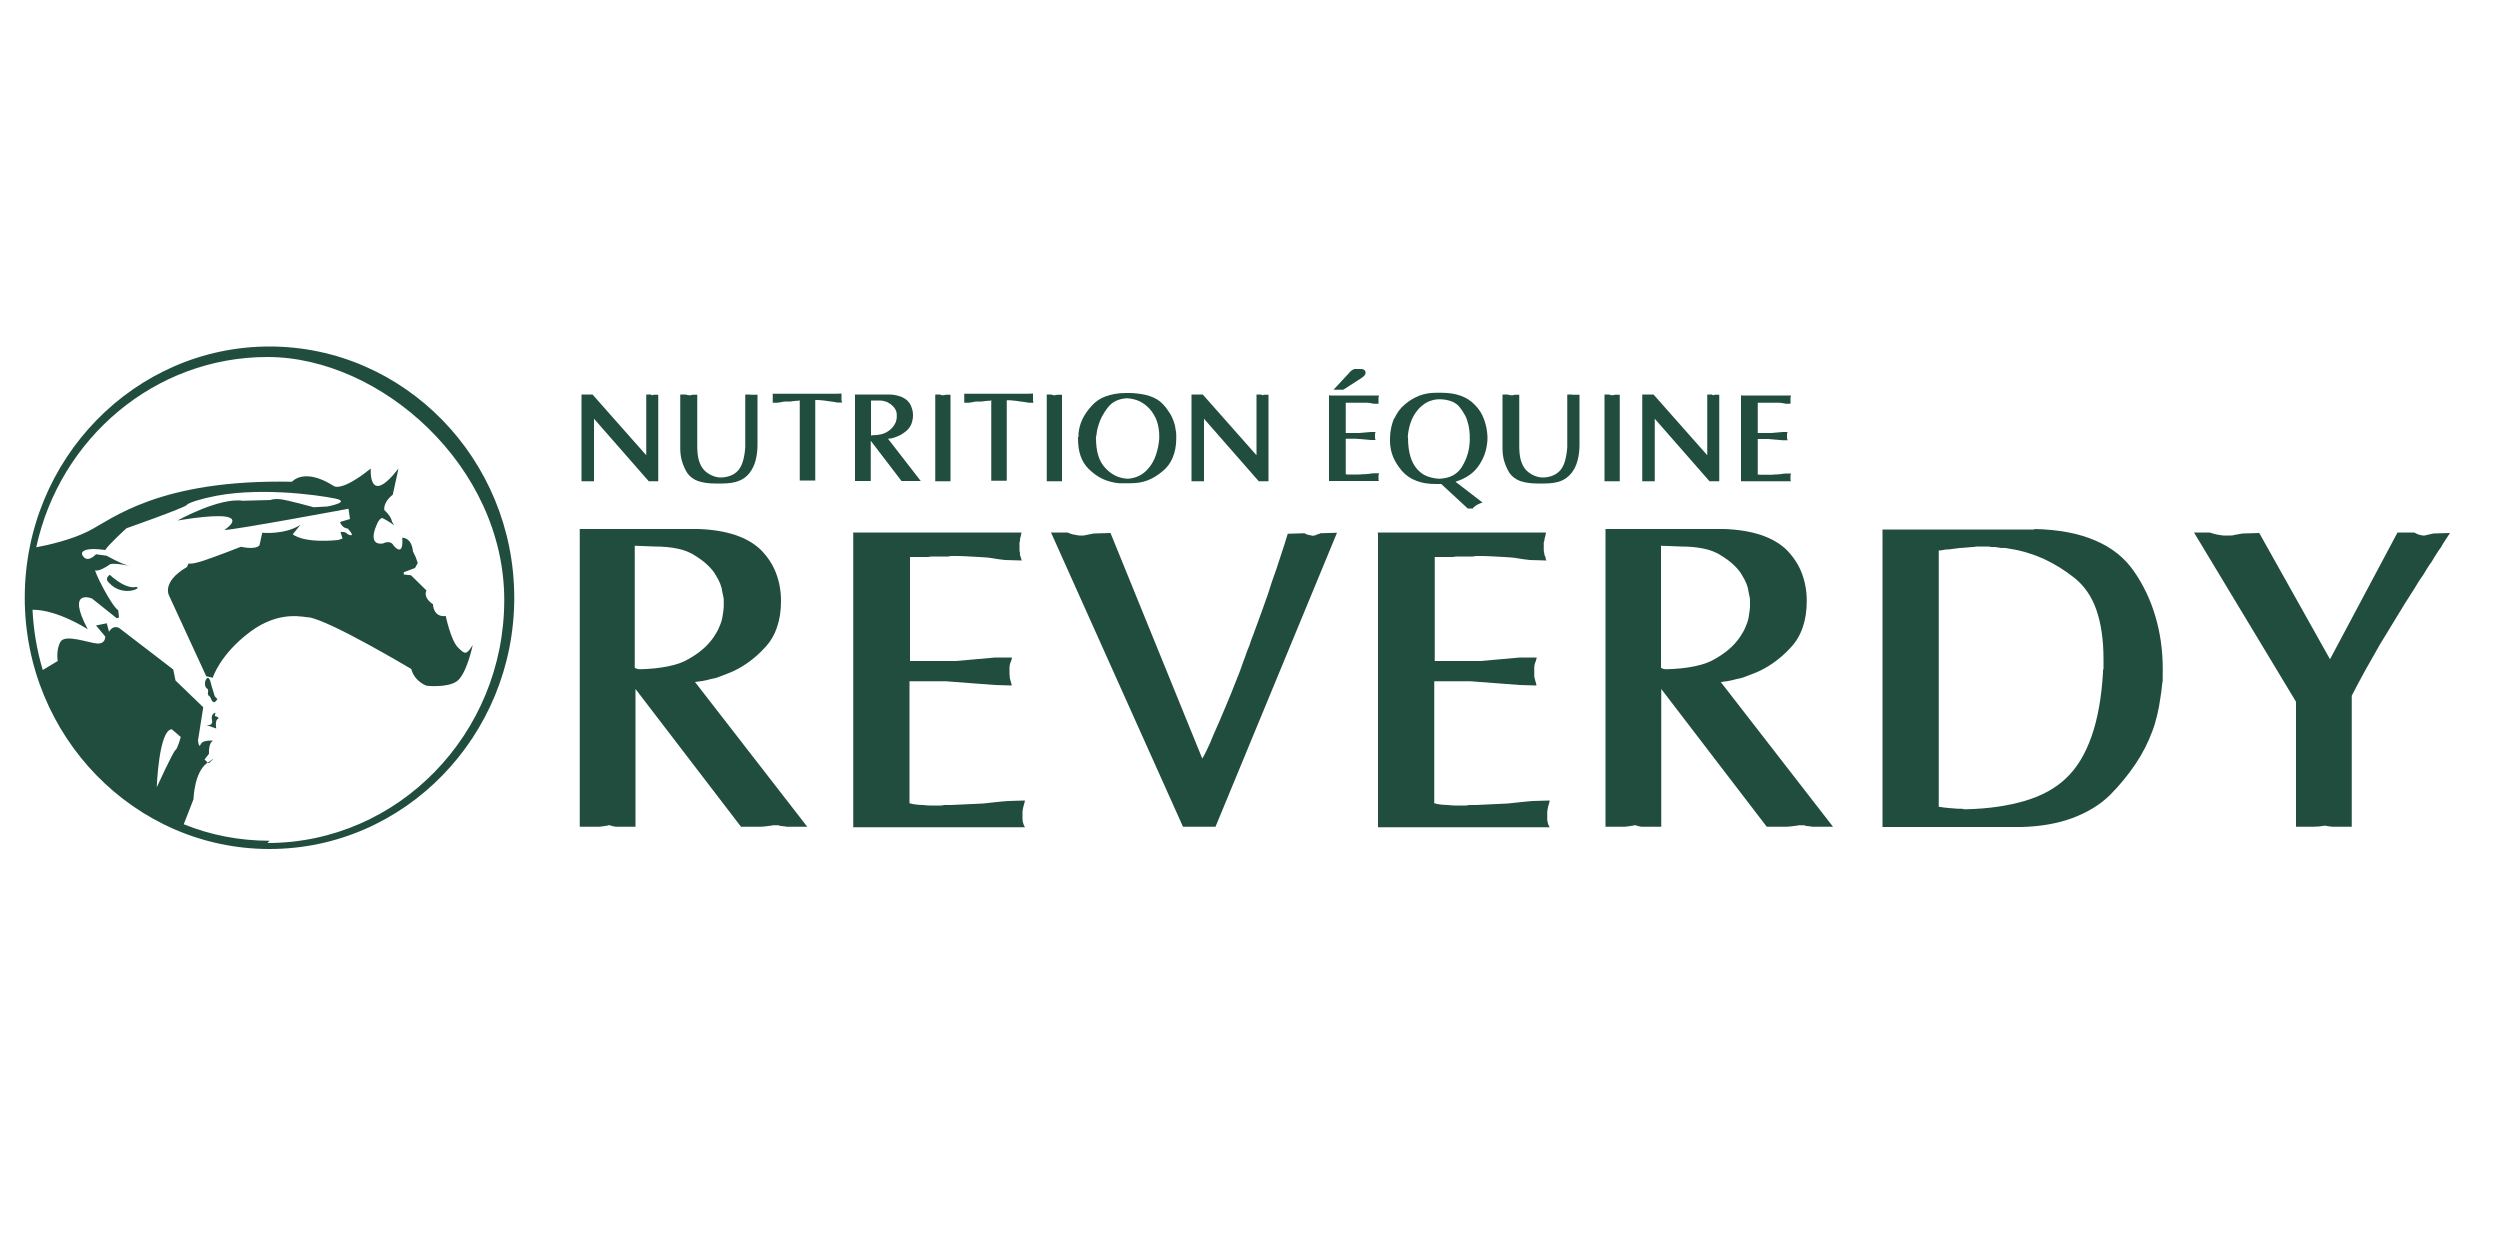 <svg viewBox="0 0 100 50" height="50" width="100" xmlns="http://www.w3.org/2000/svg" id="a"><defs><style>.c{fill:#214d3f;}</style></defs><g id="b"><path d="M10.78,33.63c-1.21,0-2.37-.23-3.43-.66l.39-1s.02-1.05.53-1.44c.02-.01.03-.02.04-.03l-.13-.12.18-.23s-.03-.45.17-.52c0,0-.42-.05-.5.14s-.11-.15-.11-.15l.21-1.33-1.11-1.07-.09-.44-2.15-1.65s-.23-.17-.42.14l-.09-.34-.43.09.37.44s.02.3-.32.28c-.34-.02-1.28-.39-1.47-.07-.19.33-.11.77-.11.77l-.6.36c-.23-.77-.37-1.58-.41-2.41.99-.01,2.21.78,2.21.78-.88-1.66.17-1.23.17-1.23l.99.79.09-.03-.03-.29c-.28-.17-1.02-1.66-.91-1.6.11.06.45-.14.57-.23s.82.06.82.06c-.34-.06-.94-.41-.94-.41l-.43-.06s-.31.35-.51.09c-.2-.26.26-.29.26-.29.2-.03.62.03.62.03.11-.2.85-.87.85-.87,0,0,2.33-.82,2.41-.93.08-.12.82-.29.82-.29,1.9-.47,4.43-.11,5.11.03.68.14-.31.32-.31.32l-.54.03s-1.05-.29-1.33-.32c-.29-.03-.4.03-.4.03l-1.11.03c-.94-.14-2.61.79-2.61.79,3.35-.55,1.87.38,1.87.38.4,0,4.97-.85,4.97-.85l.06.41-.4.12c.09.26.31.26.31.26.37.41,0,.23,0,.23-.09-.12-.29-.09-.29-.09l.08.26-.17.06c-1.45.14-1.82-.23-1.82-.23l.31-.38c-.62.41-1.53.32-1.53.32l-.11.5c-.17.2-.74.06-.74.06,0,0-.97.38-1.48.55-.51.17-.62.12-.62.12l-.06.14c-1.05.61-.71,1.16-.71,1.16l1.48,3.21.26.06s.28-.93,1.5-1.84,2.22-.55,2.33-.58c.85.12,4.11,2.07,4.11,2.07.14.52.62.67.62.67,0,0,.8.09,1.19-.17.4-.26.65-1.46.65-1.46-.26.41-.31.38-.6.09-.28-.29-.48-1.25-.48-1.25-.51.06-.51-.47-.51-.47-.43-.29-.26-.55-.26-.55l-.62-.61-.29-.03v-.09l.45-.17.11-.2-.08-.23-.11-.23c-.06-.58-.43-.55-.43-.55.06.82-.34.32-.34.32-.14-.26-.43-.09-.43-.09-.65.09-.26-.73-.26-.73.11-.29.23-.29.23-.29.2.09.48.29.48.29l-.09-.14c-.03-.23-.31-.47-.31-.47-.03-.35.34-.61.34-.61l.23-1.05c-1.22,1.57-1.11,0-1.11,0-1.19.96-1.48.7-1.48.7-1.19-.76-1.67-.17-1.67-.17-5.34-.11-7.21,1.51-8.15,1.98-.72.36-1.68.57-2.08.64.94-4.35,4.73-7.61,9.25-7.61s9.47,4.36,9.47,9.72-4.25,9.72-9.47,9.72M6.27,31.49s.08-2.29.6-2.32l.36.31s-.13.48-.21.52c-.09.05-.75,1.49-.75,1.49M10.78,13.86C5.38,13.86.99,18.37.99,23.91s4.39,10.05,9.79,10.05,9.79-4.51,9.79-10.05-4.39-10.05-9.79-10.05" class="c"></path><path d="M5.38,23.49c-.45.03-.99-.5-.99-.5-.23.17-.03.32-.03.32.57.64,1.48.14,1.02.17" class="c"></path><path d="M8.36,27.83c.11.09.08.26.23.26l.11-.12-.11-.12-.08-.26-.06-.2s-.06-.35-.17-.26-.11.35,0,.41c.11.06-.03.21.08.3" class="c"></path><path d="M8.59,28.65l.03-.14s-.2.03-.14.29c.06.26-.23.2-.23.2l.4.14s-.06-.32.06-.38c.11-.06-.11-.12-.11-.12" class="c"></path><path d="M8.32,30.5l.03.03s.41-.36-.03-.03" class="c"></path><path d="M23.27,15.78h.43l2.15,2.43v-2.43h.19s.01.02.02.02.02,0,.03.01c.01,0,.02,0,.03-.01s.02,0,.02-.01h.19v3.46h-.38l-2.19-2.5v2.5h-.21s-.01,0-.01,0c0,0,0,0-.01,0h-.02s-.01,0-.02,0h-.23v-3.47Z" class="c"></path><path d="M27.24,15.78h.19s.04.02.07.02c.02,0,.04.01.06.01h.06s.03,0,.04-.01.03,0,.04-.01h.19v2.05c0,.23.02.43.07.59.05.16.12.29.22.39.09.09.19.15.3.2.11.05.23.08.36.08.16,0,.3-.04.42-.09.12-.05.21-.13.29-.22.08-.11.14-.23.18-.39.04-.15.07-.33.08-.52v-2.1h.19s.01.01.01.01c0,0,0,0,.01,0,0,0,0,0,.01,0h.03s.01,0,.01,0c0,0,.01,0,.02,0h.21v2.01c0,.23-.03.44-.08.63-.05.18-.13.35-.24.49-.11.14-.25.25-.44.32-.18.07-.4.1-.66.1h-.29c-.27,0-.5-.04-.68-.1-.18-.07-.32-.18-.42-.32-.09-.15-.16-.3-.21-.47s-.07-.34-.07-.52v-2.14h0Z" class="c"></path><path d="M31.97,16.03h-.02s0,0-.01,0h-.01c-.05,0-.1,0-.15.01-.05,0-.1.01-.15.02-.02,0-.04,0-.06,0-.02,0-.03,0-.05,0s-.03,0-.05,0h-.05s-.06,0-.09.01c-.03,0-.06.01-.09.02-.03,0-.06,0-.08.01-.02,0-.04,0-.06.01h-.19s0-.01,0-.02c0-.01,0-.02,0-.02v-.02s0-.02,0-.03v-.05s0,0,0-.02v-.07s0-.03,0-.04c0-.02,0-.03,0-.05s0-.03-.01-.04h2.57s.19-.01.19-.01c0,.01,0,.02,0,.03s0,.02,0,.02v.04s0,.02,0,.03v.15s0,.03.01.04.01.03.01.05h-.19c-.11-.02-.22-.04-.33-.05-.11-.02-.21-.03-.31-.04-.05,0-.09-.01-.13-.01-.04,0-.08,0-.11,0v3.22h-.22s-.02,0-.02,0c-.01,0-.02,0-.03,0s-.02,0-.02,0h-.02s-.04,0-.06,0c-.02,0-.04,0-.06,0h-.19v-3.23h0Z" class="c"></path><path d="M34.85,17.41h.03c.12,0,.23-.01.33-.03s.18-.05.25-.09c.07-.04.14-.09.19-.14s.09-.1.12-.15c.02-.04.04-.07.06-.11.01-.04.02-.07.03-.11,0-.04.01-.07.01-.09v-.06s0-.03,0-.05,0-.04-.01-.07c0-.03-.01-.05-.02-.08-.01-.03-.03-.05-.04-.08-.02-.04-.06-.08-.1-.12-.04-.04-.09-.08-.15-.11-.05-.04-.12-.06-.2-.08-.08-.02-.17-.02-.28-.02h-.23s0,1.41,0,1.41c0,0,.01,0,.02,0M34.17,15.78h1.39c.16,0,.31.03.43.07.12.04.22.1.3.17.08.08.14.17.17.27.04.1.06.2.06.32s-.02.21-.05.31c-.03.09-.08.17-.14.24-.06.07-.13.12-.2.17s-.14.09-.22.12c-.04.01-.07.03-.1.04-.03.01-.07.02-.1.03-.03.01-.07.02-.1.02-.03,0-.06.01-.09.01l1.31,1.69h-.23s-.02,0-.04,0c-.01,0-.03,0-.04,0-.01,0-.02,0-.03,0h-.07s0,0-.01,0h-.01s-.05,0-.07,0-.05,0-.08,0h-.19l-1.23-1.61v1.61h-.22s-.02,0-.03,0h-.01s-.01,0-.01,0c0,0-.01,0-.01,0s0,0-.01,0h-.01s0,0-.01,0h-.01s-.04,0-.06,0-.04,0-.06,0h-.19v-3.47h0,0Z" class="c"></path><path d="M37.64,15.8s.03.01.05.01h.03s.04,0,.06-.01c.02,0,.03-.01.05-.01h.19v3.46h-.19s-.03,0-.05,0-.03,0-.05,0h-.03s-.04,0-.05,0c-.01,0-.03,0-.05,0h-.19v-3.47h.19s.03.02.05.02" class="c"></path><path d="M39.63,16.03h-.02s0,0-.01,0h-.01c-.05,0-.1,0-.15.01-.05,0-.1.01-.15.02-.02,0-.04,0-.06,0-.02,0-.03,0-.05,0s-.03,0-.05,0h-.05s-.06,0-.09.01c-.03,0-.06.01-.09.02-.03,0-.05,0-.08.01-.02,0-.04,0-.06.01h-.19s0-.01,0-.02c0-.01,0-.02,0-.02v-.02s0-.02,0-.03v-.05s0,0,0-.02v-.07s0-.03,0-.04c0-.02,0-.03,0-.05s0-.03-.01-.04h2.57s.19-.01.19-.01c0,.01,0,.02,0,.03s0,.02,0,.02,0,.01,0,.02v.02s0,.02,0,.03v.11s0,.03,0,.05c0,.01,0,.03.01.04,0,.02.01.03.01.05h-.19c-.11-.02-.22-.04-.33-.05-.11-.02-.21-.03-.31-.04-.05,0-.09-.01-.13-.01-.04,0-.08,0-.11,0v3.22h-.22s-.02,0-.02,0c-.01,0-.02,0-.03,0,0,0-.02,0-.02,0h-.02s-.04,0-.06,0c-.02,0-.04,0-.06,0h-.19v-3.23h-.01Z" class="c"></path><path d="M42.1,15.8s.03.01.05.01h.03s.04,0,.06-.01c.02,0,.03-.01.05-.01h.19v3.46h-.19s-.03,0-.05,0-.03,0-.05,0h-.03s-.04,0-.05,0c-.01,0-.03,0-.05,0h-.19v-3.47h.19s.03.02.05.02" class="c"></path><path d="M43.84,17.53c0,.26.03.49.09.69.06.2.16.37.29.51.12.13.25.22.4.3.15.07.31.11.49.12.16-.01.32-.05.46-.12s.26-.17.37-.3c.12-.14.22-.31.29-.51.07-.2.12-.43.14-.68v-.08c0-.22-.03-.42-.09-.6s-.16-.35-.29-.5c-.12-.13-.26-.24-.41-.31-.15-.07-.32-.11-.5-.12-.16.01-.3.04-.43.1-.13.06-.23.14-.32.25-.1.12-.18.25-.25.38-.07.13-.12.27-.16.41-.01.04-.02.08-.03.12s-.02.08-.02.12-.01.08-.02.12-.01.08-.02.11h0ZM43.14,17.48v-.09s0-.03,0-.05c.02-.2.07-.39.16-.58.09-.18.21-.36.37-.53.15-.17.34-.3.57-.38.22-.08.49-.13.78-.13h.19c.3.01.56.05.77.12s.39.17.52.31c.13.13.23.28.32.42.08.15.14.3.18.46,0,.02.01.04.01.06,0,.02,0,.04.01.05,0,.02,0,.04.01.06,0,.02,0,.04.01.06,0,.04.01.08.01.12s0,.08,0,.11v.06c0,.28-.05.53-.14.75-.09.22-.23.41-.42.56-.19.16-.39.28-.6.36s-.44.11-.68.11h-.28s-.08,0-.12,0-.08,0-.12-.01c-.04,0-.08-.01-.13-.02s-.08-.02-.13-.03c-.16-.04-.32-.1-.47-.19s-.29-.2-.43-.34c-.14-.14-.24-.31-.31-.51-.07-.2-.1-.44-.1-.7v-.05h0Z" class="c"></path><path d="M47.68,15.78h.43l2.15,2.43v-2.43h.19s.01.02.02.02c.01,0,.02,0,.03.01.01,0,.02,0,.03-.01s.02,0,.02-.01h.19v3.46h-.39l-2.19-2.5v2.5h-.21s-.01,0-.01,0,0,0-.01,0h-.02s-.01,0-.02,0h-.23v-3.47h0Z" class="c"></path><path d="M54,14.87s.03-.02.04-.03c.01-.01.03-.02.04-.03.02-.01.03-.02.05-.03.01,0,.03-.01.04-.02,0,0,.01,0,.02,0s.01,0,.02,0h.01s0,0,.01,0h.21s.05,0,.07.01c.02,0,.04.02.06.03.02.01.03.03.04.04.01.02.01.03.01.05s0,.03,0,.05c0,.02-.01.04-.03.06,0,.01-.01.02-.02.03-.01.01-.02.02-.03.03-.01.01-.03.02-.04.03-.01.01-.03.02-.04.03l-.73.47h-.39s.65-.7.65-.7ZM53.2,15.82h1.96s0,.03-.01.04c0,.01,0,.02-.01.03h0v.19s0,.01,0,.02c0,.01,0,.02,0,.03s0,.01,0,.02h-.19c-.05-.01-.1-.02-.15-.03s-.1-.01-.16-.01c-.05,0-.1,0-.16,0h-.4s-.03,0-.04,0h-.21v1.21h.54l.46-.04h.19s0,.03-.01.04c0,.01-.01.02-.01.03v.16s0,.03.01.04c0,.02.01.03.01.05h-.19s-.58-.05-.58-.05h-.42v1.42s.05.01.07.01c.03,0,.05,0,.08,0,.03,0,.05,0,.08,0h.13s.03,0,.04,0h.08c.06,0,.13,0,.19-.01.06,0,.12,0,.18-.01.06,0,.11-.01.16-.02.05,0,.09-.01.13-.01h.19s0,.03-.01.04c0,.01-.01.03-.01.05v.16s0,.03.01.04c0,.01.01.02.01.02h-2v-3.44h0Z" class="c"></path><path d="M56.32,17.49c0,.29.03.54.09.75.06.21.15.38.27.52.11.12.23.22.38.28s.32.1.51.11c.21-.01.39-.05.54-.13s.28-.2.37-.35c.1-.17.18-.34.23-.52s.08-.37.08-.57,0-.09,0-.14,0-.1-.01-.15c0-.05-.01-.11-.02-.16,0-.05-.02-.11-.03-.16-.03-.13-.07-.25-.13-.36s-.13-.22-.22-.33c-.08-.1-.19-.18-.33-.23s-.3-.08-.48-.08c-.18,0-.34.05-.49.12-.14.08-.28.19-.39.33-.12.15-.21.32-.27.5-.06.18-.1.38-.11.58h0s0,0,0,0ZM55.78,16.73c.1-.22.23-.4.42-.56s.38-.27.59-.35c.21-.08.44-.11.68-.11h.19c.29,0,.55.04.77.12s.41.2.57.37c.16.16.28.35.36.57.08.21.13.45.14.72,0,.2-.03.39-.08.57s-.13.35-.24.52c-.1.16-.23.3-.4.42s-.35.2-.56.27l1.08.83s-.01,0-.02.01-.01,0-.02.01c0,0-.01,0-.02,0s-.01,0-.02.01-.01,0-.02.01c0,0-.01,0-.02.01,0,0,0,0-.01,0,0,0-.01,0-.02.01-.02.01-.04.02-.06.03-.02.01-.04.02-.05.03-.02.01-.03.02-.05.04-.02.01-.03.03-.05.04l-.02.02v.02h-.21l-1.06-.98h-.22c-.3,0-.56-.04-.78-.13-.22-.08-.41-.21-.57-.39-.15-.18-.27-.36-.35-.55s-.12-.39-.13-.6c0,0,0-.01,0-.02v-.17h0c.01-.29.07-.54.16-.76" class="c"></path><path d="M60.12,15.78h.19s.04.02.07.02c.02,0,.04.01.06.01h.06s.03,0,.04-.01c.01,0,.03,0,.04-.01h.19v2.05c0,.23.02.43.07.59s.12.29.22.39c.09.09.19.15.3.2s.23.08.36.08c.16,0,.31-.04.42-.09.12-.05.21-.13.29-.22.08-.11.14-.23.18-.39.04-.15.07-.33.08-.52v-2.1h.19s.01.01.01.01c0,0,0,0,.01,0,0,0,0,0,.01,0h.03s.01,0,.01,0c0,0,.01,0,.02,0h.21v2.01c0,.23-.03.44-.08.63s-.13.35-.24.49c-.11.14-.25.25-.43.32-.18.07-.4.1-.66.1h-.29c-.27,0-.5-.04-.68-.1-.18-.07-.32-.18-.42-.32-.09-.15-.16-.3-.21-.47-.05-.16-.07-.34-.07-.52v-2.14h0Z" class="c"></path><path d="M64.41,15.8s.03.01.05.01h.03s.04,0,.06-.01c.02,0,.03-.01.05-.01h.19v3.46h-.19s-.03,0-.05,0-.03,0-.05,0h-.03s-.04,0-.05,0c-.01,0-.03,0-.05,0h-.19v-3.47h.19s.03.02.05.02" class="c"></path><path d="M65.71,15.78h.43l2.15,2.43v-2.43h.19s.01.02.02.02.02,0,.03.01c.01,0,.02,0,.03-.01s.02,0,.02-.01h.19v3.46h-.39l-2.19-2.5v2.5h-.21s-.01,0-.01,0,0,0-.01,0h-.02s-.01,0-.02,0h-.23v-3.47h0Z" class="c"></path><path d="M69.68,15.82h1.96s0,.03-.01.04c0,.01,0,.02-.01.03,0,0,0,0,0,.01,0,0,0,.01,0,.01,0,0,0,.01,0,.02v.09s0,.02,0,.04c0,0,0,.01,0,.02,0,0,0,.01,0,.02,0,.01,0,.02,0,.03s0,.01,0,.02h-.19c-.05-.01-.1-.02-.15-.03s-.1-.01-.16-.01c-.05,0-.1,0-.16,0h-.4s-.03,0-.04,0h-.21v1.21h.54l.46-.04h.19s0,.03-.01.04c0,.01-.01.02-.01.03,0,.01,0,.03,0,.04v.08s0,.02,0,.03c0,0,0,.01,0,.02,0,.01,0,.03.01.04s.01.03.01.05h-.19s-.58-.05-.58-.05h-.42v1.42s.05.01.07.01c.03,0,.05,0,.08,0,.03,0,.05,0,.08,0h.13s.03,0,.04,0h.08c.06,0,.13,0,.19-.01.06,0,.12,0,.18-.01.06,0,.11-.01.16-.02.05,0,.09-.01.13-.01h.19s0,.03-.01.04c0,.01-.01.03-.01.05,0,.01,0,.03,0,.04v.08s0,.03,0,.04c0,.01,0,.03.01.04,0,.01.01.02.01.02h-2v-3.44h0Z" class="c"></path><path d="M25.5,26.76s.07.01.1.01c.42-.01.8-.05,1.14-.12.34-.07.61-.17.84-.31.26-.15.47-.31.64-.47.17-.17.31-.34.41-.52.08-.12.14-.26.19-.39s.08-.26.09-.37c.02-.12.04-.23.04-.33,0-.09,0-.17,0-.22s0-.12-.02-.19-.03-.15-.05-.24c-.01-.09-.04-.18-.08-.28s-.09-.19-.15-.29c-.08-.15-.19-.29-.34-.43-.14-.14-.31-.26-.5-.38-.19-.13-.42-.22-.69-.28s-.58-.09-.94-.09l-.79-.03v4.88s.06.04.1.04M23.18,21.16h4.76c.56.02,1.05.1,1.47.24.42.14.76.34,1.03.6.27.28.47.58.6.92s.2.71.2,1.11-.05.74-.16,1.06c-.11.32-.27.59-.49.82-.21.23-.44.43-.68.6s-.49.31-.75.41c-.12.05-.24.09-.36.14s-.24.08-.36.1c-.11.03-.22.06-.34.08s-.21.03-.3.04l4.49,5.79h-.8s-.08,0-.12-.02c-.04,0-.09,0-.12-.01-.04,0-.07-.01-.11-.03h-.25s-.02.02-.03.02h-.05c-.08.01-.16.02-.24.03s-.17.01-.26.01h-.67l-4.22-5.51v5.51h-.77s-.07,0-.1-.02h-.04s-.03,0-.04-.02c-.02,0-.04,0-.05-.01s-.03-.01-.05-.01h-.05s-.02.02-.03.02h-.03c-.07.01-.13.02-.2.03s-.13.01-.2.01h-.67v-11.91h0Z" class="c"></path><path d="M34.13,21.3h6.73c-.01.06-.02.11-.03.15s-.02.08-.03.11c0,.01,0,.03,0,.04s0,.03,0,.04c-.01.02-.02.04-.02.05v.3s0,.08.02.13c0,.02,0,.05,0,.07,0,.02.01.05.02.07.01.03.02.06.03.09,0,.02.01.05.02.07l-.67-.02c-.17-.02-.34-.04-.5-.07s-.35-.04-.54-.05c-.18-.01-.36-.02-.54-.03s-.37-.01-.56-.01h-.02s-.09.02-.12.02h-.67s-.09.02-.14.02h-.71v4.16h1.84l1.57-.14h.67c-.01.06-.02.11-.04.15-.02.04-.03.08-.04.11-.01.05-.02.09-.02.13v.26s0,.06.01.09c0,.02,0,.05,0,.07.01.05.02.09.04.15.02.05.03.11.04.16l-.67-.02-1.98-.15h-1.44v4.88c.08.02.16.04.25.05s.18.02.29.02c.09.01.18.02.27.02h.44s.09,0,.13-.02h.28c.22-.01.44-.02.65-.03.21-.01.42-.02.64-.03.2-.02.39-.04.55-.06s.32-.03.45-.04l.67-.02c-.01.06-.03.11-.04.16-.02.05-.03.11-.04.16-.01.05-.02.09-.02.14v.28s0,.09.02.14c.01.05.03.09.04.12.02.03.03.06.04.07h-6.87v-11.76h-.01Z" class="c"></path><path d="M42.95,21.38c.07.02.15.03.22.04h.18c.07-.01.13-.03.2-.04s.13-.03.2-.04l.67-.02,3.67,9.02c.08-.12.15-.27.22-.42.07-.15.15-.32.22-.51.16-.36.32-.72.48-1.11.16-.38.33-.79.49-1.21.06-.14.11-.28.16-.42.05-.14.1-.29.16-.44.02-.07.05-.14.07-.2.03-.07.06-.14.09-.22.02-.07.05-.14.07-.21.03-.07.05-.15.08-.21.13-.37.27-.72.39-1.07.13-.35.25-.7.36-1.06.12-.34.24-.67.34-1,.11-.32.2-.62.29-.91l.67-.02s.07.04.1.05c.03.01.07.02.12.03h.05s.02.02.02.02h.03s.05,0,.07-.01c.03,0,.06-.01.09-.03.02-.01.05-.02.08-.03.03,0,.05-.01.07-.03l.67-.02-4.86,11.76h-.7s-.02,0-.02-.02c-.01,0-.02,0-.03-.01s-.02-.01-.03-.01c-.02-.01-.05-.02-.07-.03-.03,0-.05-.01-.07-.01l.67-.02s-.03.02-.04.02-.03,0-.04.02c-.02,0-.04,0-.05.01s-.03.01-.05.01c-.03.01-.07.02-.1.03s-.07.01-.1.01h-.67l-5.28-11.77h.67c.07.04.15.06.22.08" class="c"></path><path d="M55.11,21.3h6.73c-.01.06-.02.11-.03.15s-.02.08-.03.11c0,.01,0,.03,0,.04s-.01.03-.01.04c-.01.02-.02.04-.02.05v.3s0,.08.02.13c0,.02,0,.05.01.07,0,.02.01.05.03.07.01.03.02.06.02.09,0,.02.01.05.03.07l-.67-.02c-.17-.02-.34-.04-.5-.07s-.35-.04-.54-.05c-.18-.01-.36-.02-.54-.03s-.37-.01-.56-.01h-.02s-.09.02-.12.02h-.67s-.09.02-.14.02h-.71v4.16h1.84l1.57-.14h.67c-.01.06-.03.11-.04.15-.02.04-.03.08-.04.11-.01.05-.02.09-.02.13v.26s0,.06,0,.09.01.05.01.07c.01.05.02.09.04.15.02.05.03.11.04.16l-.67-.02-1.98-.15h-1.44v4.88c.08.02.16.04.25.05s.18.02.29.02c.09.01.18.02.27.02h.44s.09,0,.13-.02h.28c.22-.01.44-.02.65-.03.21-.01.42-.02.64-.03.2-.02.39-.04.55-.06s.32-.03.45-.04l.67-.02c-.01.06-.03.11-.04.16-.02.05-.03.11-.04.16-.01.05-.02.09-.02.14v.28s0,.09.02.14c.01.05.02.09.04.12s.03.06.04.07h-6.87v-11.76h-.02Z" class="c"></path><path d="M66.55,26.76s.07.01.1.01c.42-.01.81-.05,1.14-.12.34-.07.61-.17.84-.31.26-.15.47-.31.64-.47.17-.17.31-.34.41-.52.08-.12.14-.26.19-.39s.08-.26.09-.37c.02-.12.04-.23.04-.33,0-.09,0-.17,0-.22s0-.12-.02-.19-.03-.15-.05-.24c-.01-.09-.04-.18-.08-.28s-.09-.19-.15-.29c-.08-.15-.19-.29-.34-.43-.14-.14-.31-.26-.5-.38-.19-.13-.42-.22-.69-.28s-.58-.09-.94-.09l-.79-.03v4.88s.06.04.09.04M64.22,21.16h4.75c.56.02,1.05.1,1.47.24.42.14.76.34,1.03.6.27.28.47.58.6.92s.2.71.2,1.11-.05.74-.16,1.06c-.11.32-.27.59-.49.82-.21.23-.44.43-.68.6-.24.17-.49.31-.75.41-.12.05-.24.09-.36.14s-.24.08-.36.1c-.11.03-.22.06-.34.08s-.21.03-.3.04l4.49,5.79h-.8s-.08,0-.12-.02c-.04,0-.09,0-.12-.01-.04,0-.08-.01-.11-.03h-.25s-.02.02-.03.02h-.05c-.08.01-.16.02-.24.03s-.17.01-.26.01h-.67l-4.22-5.51v5.51h-.77s-.07,0-.1-.02h-.04s-.03,0-.04-.02c-.02,0-.04,0-.05-.01s-.03-.01-.05-.01h-.05s-.02.02-.03.02h-.03c-.07.01-.13.02-.2.03s-.13.01-.2.01h-.67v-11.91h0Z" class="c"></path><path d="M77.55,21.99v10.28c.13.02.27.04.39.05s.26.02.38.03h.16s.06.02.09.02h.08c.9-.02,1.69-.14,2.36-.34.67-.2,1.21-.5,1.62-.89.44-.41.78-.97,1.03-1.68s.4-1.56.46-2.56v-.07s0-.04.02-.07v-.4c0-.78-.1-1.44-.29-1.98-.19-.54-.49-.96-.88-1.27-.39-.31-.8-.56-1.23-.76-.43-.19-.88-.33-1.35-.4-.06-.01-.11-.02-.17-.03s-.11,0-.17,0c-.07-.01-.13-.02-.18-.03s-.11-.01-.17-.01-.07,0-.1-.01-.06-.01-.08-.01h-.4s-.08,0-.12.01-.07.01-.1.01c-.12.01-.24.02-.35.03s-.22.01-.32.03c-.08.01-.15.02-.22.03s-.13.01-.18.01c-.06.01-.11.02-.16.03s-.09.01-.12.01v-.02h.01ZM81.37,21.16c.96.02,1.77.17,2.44.46.66.28,1.18.69,1.56,1.25.38.55.66,1.15.85,1.8.19.65.29,1.34.29,2.09s0,.37-.02.57-.04.4-.08.62c-.03.22-.07.43-.12.64-.05.21-.11.43-.19.64-.17.46-.39.9-.68,1.33-.29.43-.63.85-1.03,1.25-.4.39-.9.69-1.49.91-.59.22-1.27.34-2.04.36h-5.56v-11.9h6.08,0Z" class="c"></path><path d="M87.72,21.3h.67c.09.03.18.06.28.08s.18.03.26.04h.29c.05,0,.1,0,.14-.02.06-.01.11-.02.17-.03s.11-.02.17-.03l.67-.02,2.83,5.05,2.7-5.07h.67c.06.03.11.06.17.08s.12.03.17.04h.08s.03,0,.04-.01c.02,0,.03-.01.04-.01.04-.01.09-.02.13-.03s.09-.02.13-.03l.67-.02c-.07.1-.13.2-.19.29s-.12.18-.17.28c-.07.09-.13.18-.19.28s-.12.18-.17.28c-.07.09-.13.19-.19.28-.06.1-.12.19-.17.28-.07.09-.13.19-.19.28-.06.1-.12.19-.17.28-.25.38-.48.75-.7,1.12-.22.37-.45.73-.67,1.1-.21.37-.41.72-.6,1.06s-.36.67-.52.98v5.24h-.67c-.07,0-.13,0-.19-.01s-.12-.01-.17-.03h-.08c-.07.01-.14.02-.21.03-.07,0-.15.01-.24.01h-.67v-5l-4.08-6.77h0Z" class="c"></path></g></svg>